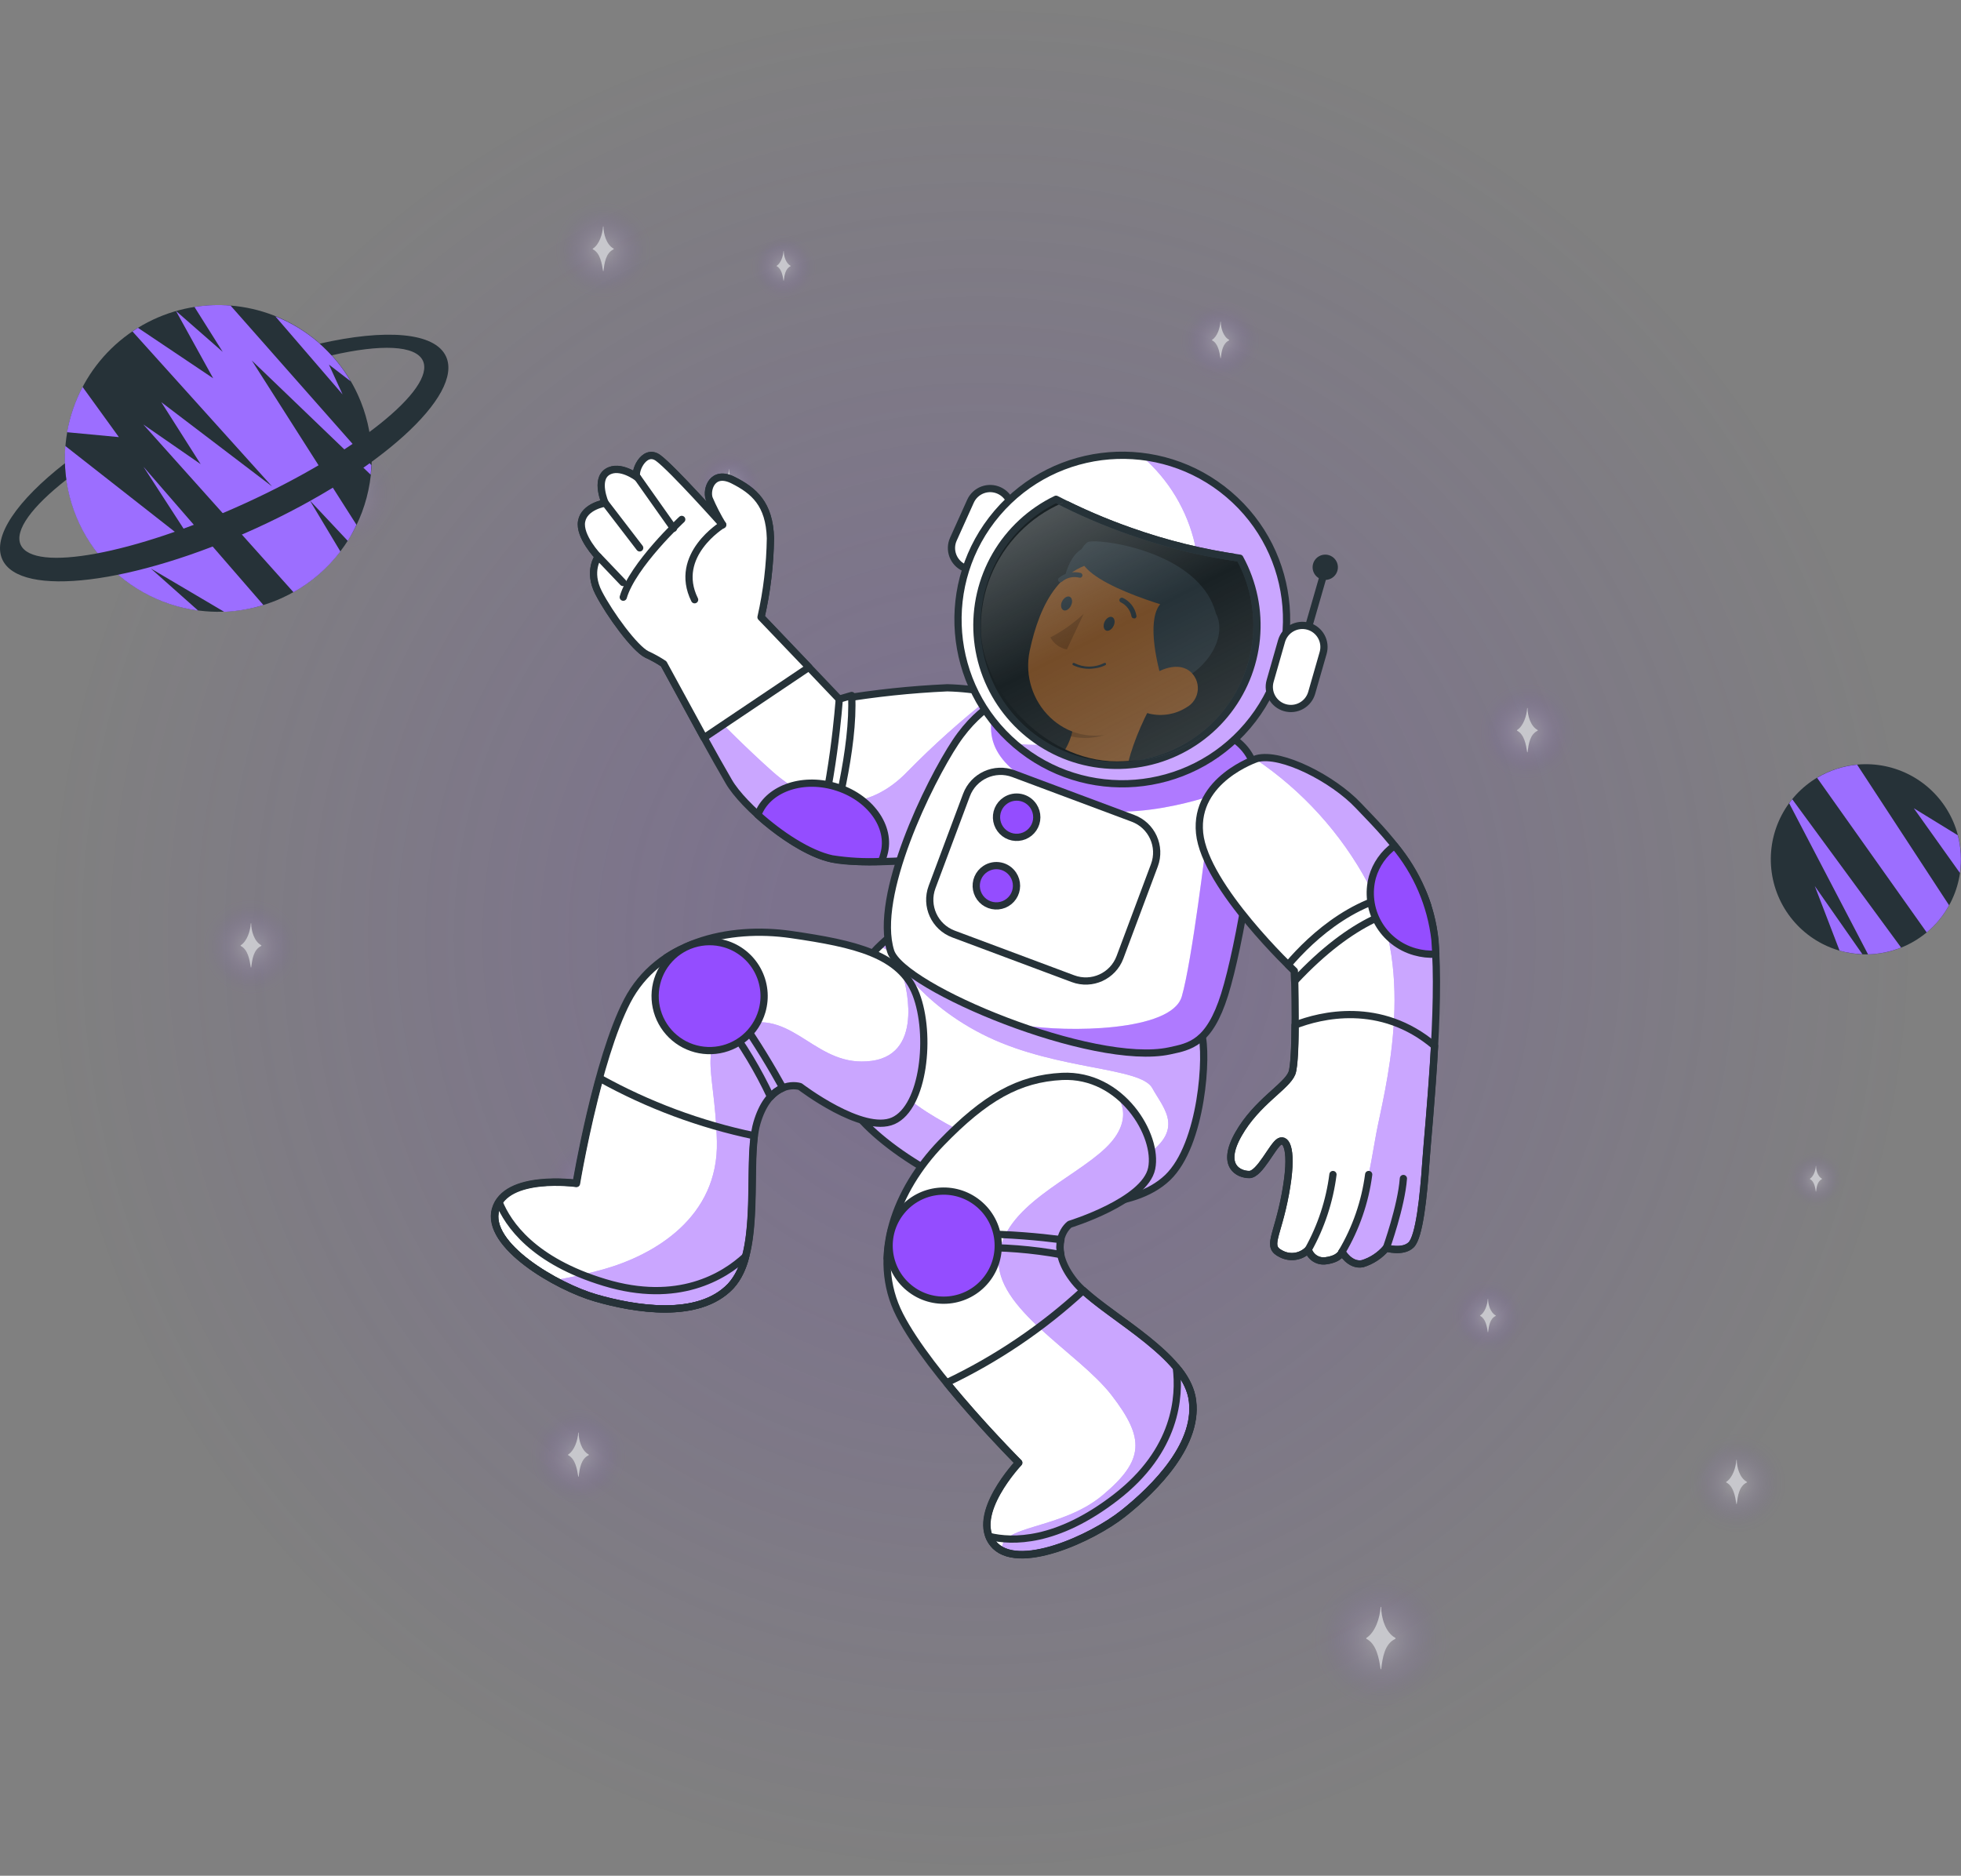 <svg width="323" height="309" viewBox="0 0 323 309" fill="none" xmlns="http://www.w3.org/2000/svg">
<rect x="0" y="0" width="323" height="309" fill="#808080" stroke="none"/>
<circle opacity="0.2" cx="161.5" cy="154.5" r="154.5" fill="url(#paint0_radial_98_839)"/>
<circle opacity="0.25" cx="129.073" cy="43.941" r="5.493" fill="url(#paint1_radial_98_839)"/>
<path d="M129.051 41.356C129.051 41.333 129.094 41.335 129.094 41.356C129.094 42.162 129.42 43.349 130.2 43.774C130.237 43.794 130.24 43.845 130.2 43.864C129.355 44.267 129.208 45.342 129.094 46.237C129.092 46.258 129.055 46.262 129.051 46.237C128.921 45.386 128.726 44.267 127.945 43.864C127.909 43.845 127.904 43.801 127.945 43.774C128.639 43.326 128.997 42.184 129.051 41.356Z" fill="#C7C7CC"/>
<circle opacity="0.25" cx="56.166" cy="81.394" r="9.488" fill="url(#paint2_radial_98_839)"/>
<path d="M56.128 76.927C56.128 76.889 56.203 76.892 56.203 76.927C56.203 78.32 56.765 80.37 58.114 81.105C58.176 81.139 58.182 81.227 58.114 81.259C56.653 81.956 56.4 83.812 56.203 85.359C56.199 85.396 56.135 85.401 56.128 85.359C55.904 83.889 55.567 81.956 54.218 81.259C54.156 81.227 54.147 81.151 54.218 81.105C55.417 80.331 56.036 78.358 56.128 76.927Z" fill="#C7C7CC"/>
<circle opacity="0.25" cx="286.031" cy="244.344" r="8.147" fill="url(#paint3_radial_98_839)"/>
<path d="M286 240.509C286 240.476 286.064 240.479 286.064 240.509C286.064 241.705 286.546 243.465 287.704 244.096C287.758 244.125 287.763 244.201 287.704 244.229C286.45 244.827 286.233 246.421 286.064 247.749C286.06 247.78 286.005 247.785 286 247.749C285.807 246.487 285.517 244.827 284.36 244.229C284.306 244.201 284.298 244.136 284.36 244.096C285.389 243.432 285.92 241.738 286 240.509Z" fill="#C7C7CC"/>
<circle opacity="0.25" cx="227.448" cy="270.154" r="11.485" fill="url(#paint4_radial_98_839)"/>
<path d="M227.404 264.748C227.404 264.701 227.495 264.705 227.495 264.748C227.495 266.433 228.175 268.915 229.807 269.804C229.883 269.846 229.89 269.952 229.807 269.992C228.039 270.834 227.733 273.082 227.495 274.955C227.489 274.999 227.412 275.006 227.404 274.955C227.132 273.176 226.724 270.834 225.092 269.992C225.016 269.952 225.005 269.86 225.092 269.804C226.543 268.868 227.292 266.48 227.404 264.748Z" fill="#C7C7CC"/>
<circle opacity="0.25" cx="245.083" cy="216.879" r="6.149" fill="url(#paint5_radial_98_839)"/>
<path d="M245.06 213.985C245.06 213.959 245.108 213.962 245.108 213.985C245.108 214.887 245.472 216.216 246.346 216.692C246.387 216.714 246.391 216.771 246.346 216.792C245.4 217.244 245.236 218.447 245.108 219.45C245.105 219.473 245.064 219.477 245.06 219.45C244.914 218.497 244.696 217.244 243.822 216.792C243.781 216.771 243.775 216.722 243.822 216.692C244.598 216.191 245 214.912 245.06 213.985Z" fill="#C7C7CC"/>
<circle opacity="0.25" cx="299.107" cy="194.315" r="4.744" fill="url(#paint6_radial_98_839)"/>
<path d="M299.089 192.082C299.089 192.062 299.127 192.064 299.127 192.082C299.127 192.778 299.407 193.803 300.082 194.17C300.113 194.188 300.116 194.231 300.082 194.248C299.351 194.596 299.225 195.524 299.127 196.298C299.124 196.316 299.092 196.319 299.089 196.298C298.977 195.563 298.808 194.596 298.134 194.248C298.103 194.232 298.098 194.194 298.134 194.17C298.733 193.784 299.043 192.797 299.089 192.082Z" fill="#C7C7CC"/>
<circle opacity="0.25" cx="41.342" cy="155.956" r="8.147" fill="url(#paint7_radial_98_839)"/>
<path d="M41.31 152.121C41.31 152.088 41.375 152.091 41.375 152.121C41.375 153.317 41.857 155.077 43.015 155.708C43.069 155.737 43.074 155.813 43.015 155.841C41.761 156.439 41.544 158.033 41.375 159.361C41.371 159.392 41.316 159.398 41.31 159.361C41.117 158.099 40.828 156.439 39.67 155.841C39.617 155.813 39.609 155.748 39.67 155.708C40.699 155.044 41.231 153.35 41.31 152.121Z" fill="#C7C7CC"/>
<circle opacity="0.25" cx="99.361" cy="41.195" r="8.24" fill="url(#paint8_radial_98_839)"/>
<path d="M99.329 37.316C99.329 37.282 99.394 37.285 99.394 37.316C99.394 38.525 99.881 40.306 101.052 40.944C101.107 40.973 101.112 41.05 101.052 41.078C99.784 41.683 99.565 43.295 99.394 44.639C99.389 44.67 99.334 44.675 99.329 44.639C99.133 43.362 98.841 41.683 97.67 41.078C97.615 41.05 97.608 40.984 97.67 40.944C98.71 40.272 99.248 38.559 99.329 37.316Z" fill="#C7C7CC"/>
<circle opacity="0.25" cx="120.085" cy="79.896" r="5.493" fill="url(#paint9_radial_98_839)"/>
<path d="M120.063 77.31C120.063 77.287 120.106 77.289 120.106 77.31C120.106 78.116 120.431 79.303 121.212 79.728C121.248 79.748 121.252 79.799 121.212 79.818C120.366 80.221 120.22 81.296 120.106 82.192C120.103 82.213 120.066 82.216 120.063 82.192C119.933 81.341 119.738 80.221 118.957 79.818C118.921 79.799 118.915 79.755 118.957 79.728C119.651 79.281 120.009 78.138 120.063 77.31Z" fill="#C7C7CC"/>
<circle opacity="0.25" cx="201.046" cy="56.175" r="6.741" fill="url(#paint10_radial_98_839)"/>
<path d="M201.02 53.002C201.02 52.975 201.073 52.977 201.073 53.002C201.073 53.991 201.472 55.448 202.43 55.97C202.475 55.995 202.479 56.057 202.43 56.08C201.393 56.575 201.213 57.894 201.073 58.993C201.07 59.019 201.024 59.023 201.02 58.993C200.86 57.949 200.621 56.575 199.663 56.08C199.618 56.057 199.612 56.003 199.663 55.97C200.514 55.42 200.954 54.019 201.02 53.002Z" fill="#C7C7CC"/>
<circle opacity="0.25" cx="95.273" cy="239.85" r="8.147" fill="url(#paint11_radial_98_839)"/>
<path d="M95.243 236.015C95.243 235.982 95.307 235.984 95.307 236.015C95.307 237.21 95.79 238.971 96.947 239.602C97.001 239.631 97.007 239.706 96.947 239.735C95.693 240.332 95.477 241.927 95.307 243.255C95.303 243.286 95.249 243.291 95.243 243.255C95.05 241.993 94.761 240.332 93.603 239.735C93.549 239.707 93.541 239.641 93.603 239.602C94.632 238.937 95.163 237.244 95.243 236.015Z" fill="#C7C7CC"/>
<circle opacity="0.25" cx="97.77" cy="195.406" r="8.147" fill="url(#paint12_radial_98_839)"/>
<path d="M97.738 191.571C97.738 191.538 97.802 191.541 97.802 191.571C97.802 192.767 98.285 194.527 99.442 195.158C99.496 195.188 99.502 195.263 99.442 195.291C98.188 195.889 97.972 197.483 97.802 198.812C97.798 198.843 97.744 198.848 97.738 198.812C97.545 197.549 97.256 195.889 96.098 195.291C96.044 195.263 96.036 195.198 96.098 195.158C97.127 194.494 97.658 192.8 97.738 191.571Z" fill="#C7C7CC"/>
<circle opacity="0.25" cx="251.576" cy="120.501" r="8.147" fill="url(#paint13_radial_98_839)"/>
<path d="M251.543 116.666C251.543 116.633 251.608 116.636 251.608 116.666C251.608 117.862 252.09 119.622 253.248 120.253C253.302 120.282 253.307 120.358 253.248 120.386C251.994 120.984 251.777 122.578 251.608 123.906C251.604 123.938 251.549 123.943 251.543 123.906C251.35 122.644 251.061 120.984 249.903 120.386C249.849 120.358 249.842 120.293 249.903 120.253C250.932 119.589 251.464 117.895 251.543 116.666Z" fill="#C7C7CC"/>
<path d="M300.183 155.492C297.427 154.077 295.152 151.877 293.646 149.169C292.14 146.461 291.471 143.368 291.723 140.28C291.975 137.192 293.138 134.248 295.063 131.82C296.989 129.393 299.591 127.591 302.54 126.643C305.49 125.694 308.655 125.642 311.634 126.492C314.613 127.342 317.274 129.057 319.279 131.419C321.283 133.782 322.543 136.685 322.897 139.763C323.252 142.841 322.685 145.955 321.27 148.711C320.332 150.542 319.041 152.17 317.473 153.501C315.905 154.833 314.09 155.842 312.132 156.472C310.174 157.102 308.11 157.339 306.06 157.171C304.01 157.003 302.013 156.432 300.183 155.492Z" fill="#263238"/>
<path d="M315.225 133.149L322.822 143.81C323.127 141.738 323.009 139.626 322.475 137.601L315.225 133.149Z" fill="#9C6EFF"/>
<path d="M299.295 128.135L317.349 153.603C318.848 152.357 320.099 150.84 321.035 149.13L305.892 125.97C303.558 126.189 301.304 126.928 299.295 128.135Z" fill="#9C6EFF"/>
<path d="M306.759 157.197L298.917 145.965L303.002 156.605C304.226 156.952 305.488 157.151 306.759 157.197Z" fill="#9C6EFF"/>
<path d="M313.132 156.094L295.201 131.658C295.027 131.872 294.864 132.107 294.7 132.332L307.689 157.218C309.556 157.168 311.398 156.787 313.132 156.094Z" fill="#9C6EFF"/>
<path d="M46.44 98.508C41.895 100.581 36.837 101.259 31.905 100.458C26.974 99.656 22.392 97.41 18.737 94.004C15.082 90.598 12.519 86.185 11.371 81.323C10.224 76.46 10.544 71.367 12.291 66.687C14.039 62.006 17.134 57.949 21.187 55.028C25.24 52.106 30.068 50.452 35.06 50.274C40.053 50.096 44.986 51.403 49.237 54.028C53.487 56.654 56.864 60.48 58.939 65.025C60.32 68.044 61.092 71.305 61.21 74.622C61.329 77.94 60.793 81.248 59.632 84.358C58.471 87.468 56.709 90.319 54.445 92.747C52.181 95.175 49.461 97.133 46.44 98.508Z" fill="#263238"/>
<path d="M58.713 86.449L41.476 59.388L61.051 78.198C61.102 77.677 61.143 77.176 61.164 76.625L37.973 50.34C35.99 50.176 33.995 50.251 32.03 50.565L36.687 57.968L28.987 51.229L35.114 62.319L22.727 54.006C22.421 54.2 22.114 54.394 21.818 54.599L44.805 80.128L26.567 66.25L33.051 76.462L23.605 69.926L48.338 97.559C51.348 95.877 53.98 93.593 56.068 90.85L51.034 82.446L57.283 89.104C57.814 88.249 58.292 87.362 58.713 86.449Z" fill="#9C6EFF"/>
<path d="M43.385 99.672L23.626 76.88L32.408 90.441L10.759 73.469C10.226 79.933 12.201 86.353 16.273 91.4C20.345 96.448 26.203 99.735 32.633 100.581L24.831 93.648L36.942 100.796C39.129 100.696 41.294 100.319 43.385 99.672Z" fill="#9C6EFF"/>
<path d="M45.346 52.107L56.425 64.974L54.179 60.062L57.763 62.819C54.937 57.961 50.565 54.19 45.346 52.107Z" fill="#9C6EFF"/>
<path d="M19.582 72.009L13.598 63.738C12.368 66.08 11.507 68.598 11.045 71.203L19.582 72.009Z" fill="#9C6EFF"/>
<path d="M73.47 58.734C71.632 54.711 63.483 54.149 52.659 56.61C53.347 57.214 53.998 57.859 54.609 58.54C62.697 56.682 68.466 56.845 69.661 59.439C71.765 64.044 58.643 74.562 40.344 82.925C22.044 91.289 5.522 94.352 3.408 89.747C2.326 87.378 5.297 83.436 10.924 79.025C10.795 78.128 10.717 77.224 10.689 76.319C2.836 82.445 -1.34 88.409 0.386 92.167C3.296 98.539 22.024 96.252 42.253 86.99C62.482 77.728 76.38 65.106 73.47 58.734Z" fill="#263238"/>
<path d="M158.798 93.52C157.942 93.13 157.276 92.416 156.946 91.536C156.615 90.656 156.646 89.681 157.033 88.824L159.848 82.576C160.04 82.149 160.314 81.764 160.656 81.444C160.997 81.124 161.398 80.874 161.836 80.709C162.274 80.544 162.74 80.467 163.207 80.483C163.675 80.498 164.135 80.606 164.561 80.8C164.988 80.992 165.372 81.267 165.693 81.608C166.013 81.949 166.263 82.35 166.428 82.788C166.593 83.226 166.67 83.692 166.654 84.159C166.638 84.627 166.53 85.087 166.336 85.513L163.519 91.739C163.327 92.166 163.052 92.551 162.71 92.872C162.368 93.193 161.967 93.443 161.528 93.609C161.089 93.774 160.623 93.852 160.154 93.836C159.686 93.821 159.225 93.714 158.798 93.52Z" fill="white" stroke="#263238" stroke-width="1.191" stroke-linecap="round" stroke-linejoin="round"/>
<path d="M169.947 116.136C165.51 114.382 160.799 113.423 156.029 113.304C150.065 113.572 144.122 114.199 138.234 115.183L125.359 101.656C126.327 97.385 126.846 93.025 126.907 88.646C126.747 82.99 124.186 80.813 120.759 79.086C117.332 77.359 116.311 80.614 116.816 82.103C117.454 83.601 118.198 85.052 119.044 86.444C119.044 86.444 110.813 77.194 108.417 75.435C106.021 73.675 104.218 78.082 105.02 78.667C105.02 78.667 102.113 76.412 100.054 77.722C97.994 79.032 99.686 82.858 99.686 82.858C99.686 82.858 96.271 83.374 95.805 85.858C95.34 88.343 98.547 91.683 98.547 91.683C98.547 91.683 96.774 94.076 98.603 97.628C100.432 101.18 104.551 106.794 106.523 107.781C107.496 108.225 108.432 108.745 109.323 109.335C117.295 123.943 116.736 123.003 120.039 128.751C122.364 132.796 130.873 140.15 137.01 141.497C143.146 142.843 160.611 140.852 160.611 140.852C160.611 140.852 171.953 128.318 169.947 116.136Z" fill="white"/>
<path d="M160.674 140.836C160.674 140.836 171.979 128.301 169.948 116.136C169.948 116.136 169.411 115.915 168.504 115.596L163.007 114.977C158.251 118.721 153.738 122.764 149.497 127.082C143.138 133.723 134.909 133.916 127.228 127.092C119.546 120.269 109.409 109.352 109.409 109.352C117.381 123.96 116.822 123.02 120.125 128.768C122.45 132.813 130.959 140.167 137.096 141.514C143.232 142.861 160.674 140.836 160.674 140.836Z" fill="#944DFF"/>
<path opacity="0.5" d="M160.674 140.836C160.674 140.836 171.979 128.301 169.948 116.136C169.948 116.136 169.411 115.915 168.504 115.596L163.007 114.977C158.251 118.721 153.738 122.764 149.497 127.082C143.138 133.723 134.909 133.916 127.228 127.092C119.546 120.269 109.409 109.352 109.409 109.352C117.381 123.96 116.822 123.02 120.125 128.768C122.45 132.813 130.959 140.167 137.096 141.514C143.232 142.861 160.674 140.836 160.674 140.836Z" fill="white"/>
<path d="M169.947 116.136C165.51 114.382 160.799 113.423 156.029 113.304C150.065 113.572 144.122 114.199 138.234 115.183L125.359 101.656C126.327 97.385 126.846 93.025 126.907 88.646C126.747 82.99 124.186 80.813 120.759 79.086C117.332 77.359 116.311 80.614 116.816 82.103C117.454 83.601 118.198 85.052 119.044 86.444C119.044 86.444 110.813 77.194 108.417 75.435C106.021 73.675 104.218 78.082 105.02 78.667C105.02 78.667 102.113 76.412 100.054 77.722C97.994 79.032 99.686 82.858 99.686 82.858C99.686 82.858 96.271 83.374 95.805 85.858C95.34 88.343 98.547 91.683 98.547 91.683C98.547 91.683 96.774 94.076 98.603 97.628C100.432 101.18 104.551 106.794 106.523 107.781C107.496 108.225 108.432 108.745 109.323 109.335C117.295 123.943 116.736 123.003 120.039 128.751C122.364 132.796 130.873 140.15 137.01 141.497C143.146 142.843 160.611 140.852 160.611 140.852C160.611 140.852 171.953 128.318 169.947 116.136Z" stroke="#263238" stroke-width="1.191" stroke-linecap="round" stroke-linejoin="round"/>
<path d="M133.24 109.927L125.349 101.676C126.317 97.405 126.836 93.045 126.897 88.666C126.737 83.01 124.176 80.833 120.749 79.106C117.322 77.379 116.301 80.633 116.806 82.123C117.444 83.621 118.189 85.072 119.034 86.464C119.034 86.464 110.803 77.214 108.407 75.454C106.011 73.695 104.208 78.102 105.01 78.687C105.01 78.687 102.104 76.432 100.044 77.742C97.984 79.052 99.676 82.878 99.676 82.878C99.676 82.878 96.261 83.394 95.796 85.878C95.33 88.362 98.537 91.703 98.537 91.703C98.537 91.703 96.764 94.096 98.593 97.648C100.423 101.2 104.542 106.814 106.514 107.801C107.486 108.245 108.422 108.765 109.313 109.355C112.839 115.813 114.705 119.254 115.955 121.538L133.24 109.927Z" fill="white" stroke="#263238" stroke-width="1.191" stroke-linecap="round" stroke-linejoin="round"/>
<path d="M133.759 140.314C134.413 140.62 135.084 140.888 135.769 141.117C137.381 135.735 140.716 123.173 140.276 114.569C139.04 114.92 138.234 115.183 138.234 115.183C138.234 115.183 137.216 130.033 133.759 140.314Z" fill="white" stroke="#263238" stroke-width="1.191" stroke-linecap="round" stroke-linejoin="round"/>
<path d="M119.033 86.427C119.033 86.427 110.781 91.443 114.41 98.799" stroke="#263238" stroke-width="1.191" stroke-linecap="round" stroke-linejoin="round"/>
<path d="M105.01 78.65L110.934 87.036" stroke="#263238" stroke-width="1.191" stroke-linecap="round" stroke-linejoin="round"/>
<path d="M99.699 82.875L105.365 90.258" stroke="#263238" stroke-width="1.191" stroke-linecap="round" stroke-linejoin="round"/>
<path d="M98.56 91.7L102.617 95.96" stroke="#263238" stroke-width="1.191" stroke-linecap="round" stroke-linejoin="round"/>
<path d="M112.289 85.567C112.289 85.567 104.2 93.093 102.659 98.379" stroke="#263238" stroke-width="1.191" stroke-linecap="round" stroke-linejoin="round"/>
<path d="M145.591 140.706C146.87 136.192 143.266 131.229 137.477 129.555C131.903 127.948 126.372 130.042 124.828 134.229C128.429 137.481 133.189 140.654 137.037 141.48C139.724 141.901 142.448 142.048 145.166 141.916C145.349 141.528 145.492 141.123 145.591 140.706Z" fill="#944DFF"/>
<path d="M145.591 140.706C146.87 136.192 143.266 131.229 137.477 129.555C131.903 127.948 126.372 130.042 124.828 134.229C128.429 137.481 133.189 140.654 137.037 141.48C139.724 141.901 142.448 142.048 145.166 141.916C145.349 141.528 145.492 141.123 145.591 140.706V140.706Z" stroke="#263238" stroke-width="1.191" stroke-linecap="round" stroke-linejoin="round"/>
<path d="M146.375 154.488C146.375 154.488 142.83 157.402 142.308 159.226C141.787 161.051 137.802 174.909 139.378 180.525C140.954 186.14 155.742 196.3 165.428 197.594C175.113 198.887 186.541 199.484 192.3 194.009C198.059 188.534 198.925 173.527 197.896 170.279C196.867 167.031 150.633 152.523 150.633 152.523C150.633 152.523 147.614 151.897 146.375 154.488Z" fill="white"/>
<path d="M146.376 154.488C146.376 154.488 145.676 155.06 144.839 155.869L146.642 156.747C146.642 156.747 151.189 165.345 162.768 170.845C174.348 176.345 187.892 175.753 189.803 179.263C191.715 182.773 195.778 186.466 187.076 191.412C178.374 196.357 160.198 188.052 152.575 183.135C148.611 180.575 143.637 176.003 139.282 172.795C138.819 175.365 138.831 177.998 139.318 180.564C140.894 186.18 155.683 196.34 165.368 197.633C175.054 198.927 186.482 199.523 192.241 194.048C198 188.573 198.866 173.567 197.836 170.319C196.807 167.071 150.574 152.563 150.574 152.563C150.574 152.563 147.615 151.897 146.376 154.488Z" fill="#944DFF"/>
<path opacity="0.5" d="M146.376 154.488C146.376 154.488 145.676 155.06 144.839 155.869L146.642 156.747C146.642 156.747 151.189 165.345 162.768 170.845C174.348 176.345 187.892 175.753 189.803 179.263C191.715 182.773 195.778 186.466 187.076 191.412C178.374 196.357 160.198 188.052 152.575 183.135C148.611 180.575 143.637 176.003 139.282 172.795C138.819 175.365 138.831 177.998 139.318 180.564C140.894 186.18 155.683 196.34 165.368 197.633C175.054 198.927 186.482 199.523 192.241 194.048C198 188.573 198.866 173.567 197.836 170.319C196.807 167.071 150.574 152.563 150.574 152.563C150.574 152.563 147.615 151.897 146.376 154.488Z" fill="white"/>
<path d="M146.375 154.488C146.375 154.488 142.83 157.402 142.308 159.226C141.787 161.051 137.802 174.909 139.378 180.525C140.954 186.14 155.742 196.3 165.428 197.594C175.113 198.887 186.541 199.484 192.3 194.009C198.059 188.534 198.925 173.527 197.896 170.279C196.867 167.031 150.633 152.523 150.633 152.523C150.633 152.523 147.614 151.897 146.375 154.488Z" stroke="#263238" stroke-width="1.191" stroke-linecap="round" stroke-linejoin="round"/>
<path d="M166.657 114.429C166.657 114.429 161.717 115.73 157.386 122.257C153.055 128.784 143.832 147.554 146.702 156.707C148.579 162.724 180.097 175.806 192.626 173.12C195.988 172.394 199.174 171.92 201.709 163.838C204.243 155.755 207.552 135.773 206.957 128.324C206.361 120.876 198.96 119.911 195.803 118.556C192.646 117.201 169.693 109.833 166.657 114.429Z" fill="white"/>
<path d="M206.939 128.225L198.73 138.387C198.73 138.387 196.356 158.303 194.654 164.16C192.952 170.017 175.46 170.057 168.736 168.914L166.755 168.581C176.178 172.054 186.609 174.422 192.636 173.137C195.999 172.411 199.184 171.937 201.719 163.855C204.253 155.773 207.562 135.79 206.967 128.342C206.964 128.302 206.955 128.262 206.939 128.225Z" fill="#944DFF"/>
<path d="M200.791 130.642L206.86 127.678C205.9 120.825 198.892 119.845 195.791 118.538C192.691 117.232 169.692 109.833 166.656 114.429C165.738 114.722 164.862 115.132 164.048 115.648C161.475 122.875 164.973 126.916 174.901 131.805C184.83 136.693 200.791 130.642 200.791 130.642Z" fill="#944DFF"/>
<g opacity="0.5">
<path opacity="0.5" d="M206.939 128.225L198.73 138.387C198.73 138.387 196.356 158.303 194.654 164.16C192.952 170.017 175.46 170.057 168.736 168.914L166.755 168.581C176.178 172.054 186.609 174.422 192.636 173.137C195.999 172.411 199.184 171.937 201.719 163.855C204.253 155.773 207.562 135.79 206.967 128.342C206.964 128.302 206.955 128.262 206.939 128.225Z" fill="white"/>
<path opacity="0.5" d="M200.791 130.642L206.86 127.678C205.9 120.825 198.892 119.845 195.791 118.538C192.691 117.232 169.692 109.833 166.656 114.429C165.738 114.722 164.862 115.132 164.048 115.648C161.475 122.875 164.973 126.916 174.901 131.805C184.83 136.693 200.791 130.642 200.791 130.642Z" fill="white"/>
</g>
<path d="M166.657 114.429C166.657 114.429 161.717 115.73 157.386 122.257C153.055 128.784 143.832 147.554 146.702 156.707C148.579 162.724 180.097 175.806 192.626 173.12C195.988 172.394 199.174 171.92 201.709 163.838C204.243 155.755 207.552 135.773 206.957 128.324C206.361 120.876 198.96 119.911 195.803 118.556C192.646 117.201 169.693 109.833 166.657 114.429Z" stroke="#263238" stroke-width="1.191" stroke-linecap="round" stroke-linejoin="round"/>
<path d="M186.612 134.808L166.927 127.449C163.816 126.286 160.35 127.865 159.187 130.977L153.523 146.128C152.36 149.239 153.939 152.704 157.05 153.868L176.735 161.227C179.847 162.39 183.312 160.811 184.475 157.699L190.14 142.549C191.303 139.437 189.723 135.972 186.612 134.808Z" fill="white" stroke="#263238" stroke-width="1.191" stroke-linecap="round" stroke-linejoin="round"/>
<path d="M170.224 132.799C170.585 133.347 170.776 133.99 170.772 134.646C170.769 135.302 170.57 135.943 170.202 136.487C169.834 137.03 169.314 137.452 168.706 137.7C168.098 137.948 167.43 138.009 166.787 137.878C166.144 137.746 165.555 137.426 165.093 136.959C164.632 136.492 164.319 135.899 164.195 135.255C164.071 134.61 164.14 133.943 164.395 133.338C164.65 132.733 165.078 132.218 165.626 131.856C166.361 131.371 167.258 131.199 168.12 131.375C168.983 131.552 169.739 132.064 170.224 132.799Z" fill="#944DFF" stroke="#263238" stroke-width="1.191" stroke-linecap="round" stroke-linejoin="round"/>
<path d="M166.878 144.083C167.242 144.631 167.435 145.274 167.432 145.931C167.43 146.588 167.232 147.23 166.865 147.775C166.497 148.32 165.976 148.743 165.368 148.992C164.759 149.24 164.091 149.302 163.447 149.17C162.803 149.038 162.213 148.718 161.751 148.25C161.289 147.782 160.977 147.188 160.854 146.542C160.73 145.897 160.801 145.229 161.058 144.624C161.314 144.019 161.745 143.503 162.294 143.143C163.027 142.66 163.921 142.488 164.781 142.664C165.641 142.84 166.395 143.351 166.878 144.083Z" fill="#944DFF" stroke="#263238" stroke-width="1.191" stroke-linecap="round" stroke-linejoin="round"/>
<path d="M205.465 119.595C215.149 108.212 213.772 91.133 202.388 81.449C191.005 71.765 173.927 73.143 164.243 84.526C154.558 95.909 155.936 112.988 167.319 122.672C178.702 132.356 195.781 130.978 205.465 119.595Z" fill="white"/>
<path d="M192.329 76.05C190.94 75.649 189.521 75.358 188.085 75.179C192.487 78.961 195.554 84.058 196.834 89.718C198.114 95.378 197.539 101.3 195.193 106.607C192.847 111.915 188.856 116.327 183.809 119.19C178.762 122.054 172.928 123.217 167.168 122.509C170.229 125.156 173.844 127.083 177.748 128.147C181.652 129.212 185.745 129.387 189.725 128.66C193.706 127.933 197.473 126.322 200.748 123.946C204.023 121.57 206.724 118.49 208.651 114.932C210.578 111.374 211.682 107.429 211.882 103.387C212.082 99.346 211.373 95.311 209.807 91.58C208.241 87.849 205.858 84.517 202.833 81.829C199.808 79.141 196.219 77.166 192.329 76.05Z" fill="#944DFF"/>
<path opacity="0.5" d="M192.329 76.05C190.94 75.649 189.521 75.358 188.085 75.179C192.487 78.961 195.554 84.058 196.834 89.718C198.114 95.378 197.539 101.3 195.193 106.607C192.847 111.915 188.856 116.327 183.809 119.19C178.762 122.054 172.928 123.217 167.168 122.509C170.229 125.156 173.844 127.083 177.748 128.147C181.652 129.212 185.745 129.387 189.725 128.66C193.706 127.933 197.473 126.322 200.748 123.946C204.023 121.57 206.724 118.49 208.651 114.932C210.578 111.374 211.682 107.429 211.882 103.387C212.082 99.346 211.373 95.311 209.807 91.58C208.241 87.849 205.858 84.517 202.833 81.829C199.808 79.141 196.219 77.166 192.329 76.05Z" fill="white"/>
<path d="M205.465 119.595C215.149 108.212 213.772 91.133 202.388 81.449C191.005 71.765 173.927 73.143 164.243 84.526C154.558 95.909 155.936 112.988 167.319 122.672C178.702 132.356 195.781 130.978 205.465 119.595Z" stroke="#263238" stroke-width="1.191" stroke-linecap="round" stroke-linejoin="round"/>
<path d="M215.201 104.438L218.071 94.471" stroke="#263238" stroke-width="1.191" stroke-linecap="round" stroke-linejoin="round"/>
<path d="M220.285 94.026C220.438 93.495 220.374 92.926 220.107 92.442C219.839 91.959 219.391 91.602 218.86 91.449C218.33 91.296 217.76 91.36 217.277 91.627C216.793 91.895 216.436 92.343 216.283 92.874C216.208 93.136 216.184 93.411 216.215 93.683C216.246 93.955 216.33 94.218 216.462 94.457C216.729 94.941 217.177 95.298 217.708 95.451C218.239 95.603 218.808 95.539 219.292 95.272C219.775 95.005 220.132 94.557 220.285 94.026Z" fill="#263238"/>
<path d="M211.636 116.576C211.187 116.447 210.768 116.23 210.403 115.939C210.038 115.647 209.734 115.287 209.508 114.878C209.283 114.469 209.14 114.019 209.088 113.555C209.037 113.09 209.077 112.62 209.207 112.172L211.086 105.599C211.351 104.692 211.963 103.928 212.79 103.472C213.617 103.016 214.591 102.905 215.499 103.165C215.948 103.293 216.367 103.509 216.733 103.8C217.098 104.091 217.403 104.451 217.629 104.859C217.856 105.268 217.999 105.717 218.052 106.181C218.104 106.645 218.065 107.115 217.936 107.564L216.049 114.142C215.786 115.05 215.174 115.817 214.346 116.273C213.519 116.73 212.544 116.839 211.636 116.576Z" fill="white" stroke="#263238" stroke-width="1.191" stroke-linecap="round" stroke-linejoin="round"/>
<path d="M207.028 124.963C207.028 124.963 196.693 128.379 197.587 137.246C198.482 146.112 213.213 159.968 213.213 159.968C213.213 159.968 213.674 174.613 212.794 176.821C211.913 179.028 207.001 181.559 204.002 186.841C201.002 192.122 204.052 193.499 205.776 193.499C207.501 193.499 209.62 188.7 210.759 188.072C211.898 187.443 213.066 189.473 211.723 196.709C210.379 203.944 208.5 205.343 211.068 206.584C211.785 206.952 212.601 207.079 213.395 206.949C214.19 206.819 214.922 206.438 215.485 205.861C215.669 206.467 216.065 206.986 216.602 207.322C217.139 207.658 217.779 207.789 218.404 207.691C220.722 207.385 221.04 206.234 221.04 206.234C221.04 206.234 222.337 208.571 224.415 208.179C225.94 207.712 227.298 206.816 228.327 205.598C228.327 205.598 231.062 206.387 232.425 205.06C233.788 203.733 234.475 197.04 234.848 191.485C235.22 185.93 237.369 165.637 236.312 154.762C235.255 143.886 227.87 137.087 223.723 132.691C219.575 128.295 211.02 123.895 207.028 124.963Z" fill="white"/>
<path d="M223.739 132.717C219.609 128.309 211.02 123.895 207.027 124.963L206.789 125.047C214.532 130.261 220.889 137.282 225.311 145.503C233.526 160.367 227.916 180.069 226.674 186.772C225.682 192.149 224.743 199.386 221.256 206.58C221.577 207.115 222.042 207.548 222.598 207.83C223.154 208.112 223.779 208.232 224.4 208.176C225.925 207.709 227.283 206.813 228.313 205.595C228.313 205.595 231.047 206.384 232.411 205.057C233.774 203.73 234.46 197.037 234.833 191.482C235.206 185.927 237.355 165.634 236.298 154.759C235.24 143.883 227.887 137.113 223.739 132.717Z" fill="#944DFF"/>
<path opacity="0.5" d="M223.739 132.717C219.609 128.309 211.02 123.895 207.027 124.963L206.789 125.047C214.532 130.261 220.889 137.282 225.311 145.503C233.526 160.367 227.916 180.069 226.674 186.772C225.682 192.149 224.743 199.386 221.256 206.58C221.577 207.115 222.042 207.548 222.598 207.83C223.154 208.112 223.779 208.232 224.4 208.176C225.925 207.709 227.283 206.813 228.313 205.595C228.313 205.595 231.047 206.384 232.411 205.057C233.774 203.73 234.46 197.037 234.833 191.482C235.206 185.927 237.355 165.634 236.298 154.759C235.24 143.883 227.887 137.113 223.739 132.717Z" fill="white"/>
<path d="M207.028 124.963C207.028 124.963 196.693 128.379 197.587 137.246C198.482 146.112 213.213 159.968 213.213 159.968C213.213 159.968 213.674 174.613 212.794 176.821C211.913 179.028 207.001 181.559 204.002 186.841C201.002 192.122 204.052 193.499 205.776 193.499C207.501 193.499 209.62 188.7 210.759 188.072C211.898 187.443 213.066 189.473 211.723 196.709C210.379 203.944 208.5 205.343 211.068 206.584C211.785 206.952 212.601 207.079 213.395 206.949C214.19 206.819 214.922 206.438 215.485 205.861C215.669 206.467 216.065 206.986 216.602 207.322C217.139 207.658 217.779 207.789 218.404 207.691C220.722 207.385 221.04 206.234 221.04 206.234C221.04 206.234 222.337 208.571 224.415 208.179C225.94 207.712 227.298 206.816 228.327 205.598C228.327 205.598 231.062 206.387 232.425 205.06C233.788 203.733 234.475 197.04 234.848 191.485C235.22 185.93 237.369 165.637 236.312 154.762C235.255 143.886 227.87 137.087 223.723 132.691C219.575 128.295 211.02 123.895 207.028 124.963Z" stroke="#263238" stroke-width="1.191" stroke-linecap="round" stroke-linejoin="round"/>
<path d="M232.433 205.091C233.796 203.764 234.483 197.072 234.856 191.517C235.072 188.377 235.852 180.51 236.297 172.301C227.376 164.73 217.428 167.267 213.311 168.87C213.291 172.382 213.161 175.82 212.777 176.795C211.896 179.002 206.984 181.533 203.985 186.815C200.985 192.097 204.034 193.474 205.759 193.474C207.484 193.473 209.603 188.675 210.742 188.046C211.881 187.417 213.049 189.448 211.705 196.683C210.362 203.919 208.5 205.343 211.068 206.584C211.785 206.951 212.601 207.079 213.395 206.949C214.19 206.819 214.922 206.438 215.484 205.861C215.668 206.467 216.065 206.986 216.602 207.322C217.138 207.658 217.778 207.789 218.404 207.691C220.722 207.385 221.039 206.233 221.039 206.233C221.039 206.233 222.336 208.571 224.414 208.179C225.939 207.712 227.298 206.816 228.327 205.598C228.327 205.598 231.07 206.418 232.433 205.091Z" stroke="#263238" stroke-width="1.191" stroke-linecap="round" stroke-linejoin="round"/>
<path d="M215.484 205.861C217.619 202.034 219.001 197.834 219.554 193.487" stroke="#263238" stroke-width="1.191" stroke-linecap="round" stroke-linejoin="round"/>
<path d="M221.031 206.239C223.349 202.33 224.848 197.99 225.438 193.484" stroke="#263238" stroke-width="1.191" stroke-linecap="round" stroke-linejoin="round"/>
<path d="M228.335 205.629C228.335 205.629 230.821 198.716 231.155 194.141" stroke="#263238" stroke-width="1.191" stroke-linecap="round" stroke-linejoin="round"/>
<path d="M235.147 149.156C234.899 148.391 234.608 147.653 234.306 146.935C224.019 146.882 216.047 154.38 212.165 158.935C212.807 159.575 213.196 159.942 213.196 159.942L213.242 161.625C222.888 151.286 230.579 149.185 235.147 149.156Z" fill="white" stroke="#263238" stroke-width="1.191" stroke-linecap="round" stroke-linejoin="round"/>
<path d="M233.042 156.796C234.165 157.118 235.334 157.248 236.501 157.181C236.451 156.345 236.401 155.546 236.357 154.83C235.705 149.115 233.387 143.718 229.691 139.31C227.935 140.583 226.653 142.406 226.049 144.49C225.356 147.049 225.702 149.778 227.011 152.083C228.321 154.388 230.489 156.082 233.042 156.796Z" fill="#944DFF" stroke="#263238" stroke-width="1.191" stroke-linecap="round" stroke-linejoin="round"/>
<path d="M131.776 178.995C131.776 178.995 142.07 186.885 147.13 184.635C152.191 182.385 153.427 170.462 150.885 163.808C148.343 157.154 140.736 155.469 130.343 153.957C119.95 152.445 108.328 155.243 103.31 164.902C98.292 174.561 94.891 194.922 94.891 194.922C94.891 194.922 83.295 193.311 81.598 199.214C79.901 205.116 91.707 211.96 98.067 213.795C104.428 215.63 115.04 217.474 120.355 211.864C125.67 206.254 122.872 191.181 124.666 185.019C126.461 178.856 130.181 178.543 131.776 178.995Z" fill="white"/>
<path d="M143.59 174.762C134.467 176.009 130.922 166.408 122.513 168.774C114.104 171.14 117.785 175.478 118.08 188.017C118.376 200.557 107.759 206.753 99.367 209.108C96.701 209.847 94 210.449 91.272 210.913C93.442 212.14 95.737 213.132 98.118 213.872C104.478 215.707 115.025 217.508 120.332 211.904C125.638 206.299 122.848 191.221 124.643 185.058C126.437 178.896 130.209 178.549 131.795 179.007C131.795 179.007 142.089 186.896 147.15 184.647C152.211 182.397 153.447 170.474 150.905 163.82C150.491 162.729 149.9 161.713 149.155 160.815L148.786 160.96C148.786 160.96 152.681 173.523 143.59 174.762Z" fill="#944DFF"/>
<path opacity="0.5" d="M143.59 174.762C134.467 176.009 130.922 166.408 122.513 168.774C114.104 171.14 117.785 175.478 118.08 188.017C118.376 200.557 107.759 206.753 99.367 209.108C96.701 209.847 94 210.449 91.272 210.913C93.442 212.14 95.737 213.132 98.118 213.872C104.478 215.707 115.025 217.508 120.332 211.904C125.638 206.299 122.848 191.221 124.643 185.058C126.437 178.896 130.209 178.549 131.795 179.007C131.795 179.007 142.089 186.896 147.15 184.647C152.211 182.397 153.447 170.474 150.905 163.82C150.491 162.729 149.9 161.713 149.155 160.815L148.786 160.96C148.786 160.96 152.681 173.523 143.59 174.762Z" fill="white"/>
<path d="M131.776 178.995C131.776 178.995 142.07 186.885 147.13 184.635C152.191 182.385 153.427 170.462 150.885 163.808C148.343 157.154 140.736 155.469 130.343 153.957C119.95 152.445 108.328 155.243 103.31 164.902C98.292 174.561 94.891 194.922 94.891 194.922C94.891 194.922 83.295 193.311 81.598 199.214C79.901 205.116 91.707 211.96 98.067 213.795C104.428 215.63 115.04 217.474 120.355 211.864C125.67 206.254 122.872 191.181 124.666 185.019C126.461 178.856 130.181 178.543 131.776 178.995Z" stroke="#263238" stroke-width="1.191" stroke-linecap="round" stroke-linejoin="round"/>
<path d="M98.784 177.625C96.397 186.32 94.956 194.965 94.956 194.965C94.956 194.965 83.36 193.354 81.663 199.257C79.966 205.159 91.771 212.003 98.132 213.838C104.493 215.673 115.04 217.474 120.355 211.864C125.143 206.809 123.274 194.035 124.231 187.104C115.321 185.24 106.742 182.044 98.784 177.625V177.625Z" stroke="#263238" stroke-width="1.191" stroke-linecap="round" stroke-linejoin="round"/>
<path d="M111.959 156.482C111.209 156.86 110.481 157.279 109.777 157.737C116.991 164.142 122.823 171.949 126.92 180.682C127.481 180.05 128.175 179.551 128.952 179.219C125.434 172.866 119.176 162.62 111.959 156.482Z" stroke="#263238" stroke-width="1.191" stroke-linecap="round" stroke-linejoin="round"/>
<path d="M125.5 166.608C125.004 168.312 124.013 169.83 122.654 170.971C121.295 172.112 119.628 172.825 117.864 173.019C116.1 173.213 114.318 172.88 112.743 172.062C111.169 171.243 109.872 169.977 109.017 168.421C108.162 166.866 107.787 165.092 107.94 163.324C108.093 161.556 108.766 159.873 109.875 158.488C110.984 157.102 112.479 156.076 114.171 155.54C115.863 155.004 117.676 154.982 119.38 155.476C120.513 155.804 121.571 156.352 122.492 157.09C123.413 157.827 124.18 158.739 124.748 159.773C125.317 160.807 125.676 161.943 125.805 163.115C125.934 164.288 125.83 165.475 125.5 166.608Z" fill="#944DFF" stroke="#263238" stroke-width="1.191" stroke-linecap="round" stroke-linejoin="round"/>
<path d="M120.355 211.864C121.57 210.458 122.417 208.773 122.82 206.959C119.244 210.273 111.682 214.943 99.586 211.276C87.827 207.729 83.673 201.674 82.196 198.024C81.963 198.399 81.781 198.803 81.655 199.225C79.949 205.134 91.763 211.971 98.124 213.806C104.485 215.641 115.04 217.474 120.355 211.864Z" stroke="#263238" stroke-width="1.191" stroke-linecap="round" stroke-linejoin="round"/>
<path d="M176.19 201.688C176.19 201.688 188.576 197.896 189.693 192.486C190.81 187.077 184.767 176.86 174.943 177.322C167.838 177.678 162.286 180.778 154.996 188.327C147.706 195.876 143.259 206.994 148.2 216.653C153.14 226.312 167.777 240.952 167.777 240.952C167.777 240.952 159.74 249.447 163.557 254.269C167.374 259.091 179.809 253.444 184.987 249.332C190.164 245.219 197.777 237.677 196.293 230.105C194.809 222.533 180.909 216.056 176.951 211.058C172.993 206.059 174.896 202.712 176.19 201.688Z" fill="white"/>
<path d="M176.19 201.688C176.19 201.688 188.577 197.896 189.693 192.486C190.424 188.958 188.109 183.427 183.704 180.106C183.704 180.106 187.486 183.985 182.097 189.13C176.708 194.276 165.289 198.627 164.512 207.091C163.734 215.556 177.603 222.727 183.094 229.845C188.585 236.964 188.531 240.535 181.609 246.324C174.687 252.114 164.453 251.158 165.058 255.432C169.955 257.866 180.361 252.983 184.993 249.303C190.179 245.185 197.783 237.649 196.299 230.077C194.815 222.505 180.915 216.028 176.957 211.029C173 206.031 174.896 202.712 176.19 201.688Z" fill="#944DFF"/>
<path opacity="0.5" d="M176.19 201.688C176.19 201.688 188.577 197.896 189.693 192.486C190.424 188.958 188.109 183.427 183.704 180.106C183.704 180.106 187.486 183.985 182.097 189.13C176.708 194.276 165.289 198.627 164.512 207.091C163.734 215.556 177.603 222.727 183.094 229.845C188.585 236.964 188.531 240.535 181.609 246.324C174.687 252.114 164.453 251.158 165.058 255.432C169.955 257.866 180.361 252.983 184.993 249.303C190.179 245.185 197.783 237.649 196.299 230.077C194.815 222.505 180.915 216.028 176.957 211.029C173 206.031 174.896 202.712 176.19 201.688Z" fill="white"/>
<path d="M176.19 201.688C176.19 201.688 188.576 197.896 189.693 192.486C190.81 187.077 184.767 176.86 174.943 177.322C167.838 177.678 162.286 180.778 154.996 188.327C147.706 195.876 143.259 206.994 148.2 216.653C153.14 226.312 167.777 240.952 167.777 240.952C167.777 240.952 159.74 249.447 163.557 254.269C167.374 259.091 179.809 253.444 184.987 249.332C190.164 245.219 197.777 237.677 196.293 230.105C194.809 222.533 180.909 216.056 176.951 211.058C172.993 206.059 174.896 202.712 176.19 201.688Z" stroke="#263238" stroke-width="1.191" stroke-linecap="round" stroke-linejoin="round"/>
<path d="M155.935 227.784C161.627 234.782 167.817 240.975 167.817 240.975C167.817 240.975 159.78 249.469 163.597 254.292C167.414 259.114 179.85 253.467 185.027 249.354C190.205 245.242 197.818 237.7 196.334 230.128C194.993 223.293 183.577 217.355 178.423 212.583C171.734 218.753 164.153 223.877 155.935 227.784V227.784Z" stroke="#263238" stroke-width="1.191" stroke-linecap="round" stroke-linejoin="round"/>
<path d="M146.377 204.803C146.251 205.629 146.171 206.461 146.138 207.297C155.53 205.161 165.257 204.95 174.733 206.674C174.559 205.863 174.565 205.024 174.75 204.216C167.524 203.294 155.545 202.437 146.377 204.803Z" stroke="#263238" stroke-width="1.191" stroke-linecap="round" stroke-linejoin="round"/>
<path d="M162.407 210.875C165.539 207.025 164.956 201.365 161.107 198.233C157.257 195.101 151.597 195.683 148.465 199.533C145.333 203.383 145.915 209.043 149.765 212.175C153.615 215.306 159.275 214.724 162.407 210.875Z" fill="#944DFF" stroke="#263238" stroke-width="1.191" stroke-linecap="round" stroke-linejoin="round"/>
<path d="M196.311 230.094C195.875 228.287 194.993 226.619 193.746 225.241C194.368 230.079 193.781 238.943 183.797 246.655C174.074 254.17 166.731 254.035 162.906 253.096C163.07 253.507 163.291 253.892 163.563 254.24C167.389 259.057 179.816 253.416 184.993 249.303C190.171 245.191 197.795 237.666 196.311 230.094Z" stroke="#263238" stroke-width="1.191" stroke-linecap="round" stroke-linejoin="round"/>
<path d="M186.194 87.521C181.992 86.049 177.898 84.286 173.942 82.245C169.789 84.25 166.332 87.454 164.018 91.444C161.704 95.433 160.639 100.025 160.96 104.625C161.282 109.226 162.975 113.625 165.821 117.254C168.667 120.883 172.536 123.575 176.927 124.984C181.319 126.392 186.032 126.452 190.458 125.156C194.884 123.859 198.819 121.265 201.757 117.71C204.694 114.154 206.498 109.8 206.936 105.209C207.374 100.618 206.426 96.001 204.214 91.954C198.075 91.079 192.038 89.594 186.194 87.521Z" fill="#192124" stroke="#263238" stroke-width="1.191" stroke-linecap="round" stroke-linejoin="round"/>
<g clip-path="url(#clip0_98_839)">
<path d="M191.887 112.168C188.548 117.572 183.363 127.877 186.007 133.263C186.007 133.263 184.645 135.687 174.791 131.951C166.748 128.902 167.872 126.441 167.872 126.441C174.965 127.329 176.61 122.439 177.179 117.48L191.887 112.168Z" fill="#744C28"/>
<path opacity="0.2" d="M185.197 115.893L177.027 118.976C176.907 120.131 176.714 120.194 176.4 121.313C179.025 121.898 182.907 121.608 184.149 119.101C184.686 118.102 185.041 117.016 185.197 115.893Z" fill="black"/>
<path d="M174.877 103.235C174.375 98.199 175.265 92.324 178.015 90.556C180.766 88.788 186.085 89.497 187.371 92.753C188.971 96.858 182.49 102.81 174.877 103.235Z" fill="#263238"/>
<path d="M195.977 106.483C191.884 113.879 189.858 118.427 184.148 120.502C175.554 123.628 167.812 115.656 169.611 107.183C171.233 99.578 174.821 91.957 183.722 92.466C185.687 92.574 187.592 93.183 189.255 94.235C190.919 95.287 192.285 96.747 193.226 98.476C194.166 100.205 197.521 98.909 197.5 100.877C197.479 102.845 196.955 104.775 195.977 106.483Z" fill="#744C28"/>
<path d="M191.699 113.12C190.184 108.326 188.955 101.586 191.306 99.309C193.658 97.031 198.191 97.784 200.084 100.738C202.48 104.42 199.075 111.192 191.699 113.12Z" fill="#263238"/>
<path d="M179.092 89.342C173.614 94.086 188.562 98.925 194.338 100.499C194.338 100.499 192.543 104.288 200.256 101.027C197.56 90.541 180.043 88.519 179.092 89.342Z" fill="#263238"/>
<path d="M195.42 116.538C194.531 117.102 193.539 117.484 192.501 117.663C191.463 117.842 190.401 117.815 189.374 117.582C186.632 116.953 186.607 114.174 188.496 112.283C190.196 110.58 193.677 108.869 195.886 110.506C196.364 110.871 196.743 111.35 196.989 111.898C197.234 112.447 197.338 113.049 197.292 113.648C197.246 114.248 197.05 114.826 196.723 115.331C196.396 115.836 195.948 116.251 195.42 116.538Z" fill="#744C28"/>
<path d="M183.431 103.083C183.141 103.703 182.57 104.052 182.163 103.862C181.757 103.673 181.67 103.011 181.937 102.43C182.204 101.848 182.798 101.461 183.199 101.66C183.6 101.859 183.721 102.464 183.431 103.083Z" fill="#263238"/>
<path d="M176.415 99.748C176.125 100.368 175.555 100.717 175.154 100.518C174.753 100.319 174.65 99.66 174.927 99.085C175.204 98.51 175.788 98.116 176.195 98.306C176.601 98.495 176.711 99.119 176.415 99.748Z" fill="#263238"/>
<path d="M178.498 101.115C176.856 102.659 175.008 103.969 173.007 105.007C173.285 105.517 173.674 105.96 174.144 106.302C174.615 106.644 175.155 106.877 175.726 106.985L178.498 101.115Z" fill="#5F3E21"/>
<path d="M180.331 110.096C179.111 110.298 177.858 110.116 176.745 109.576C176.7 109.549 176.666 109.505 176.653 109.453C176.64 109.402 176.648 109.347 176.675 109.301C176.702 109.255 176.747 109.222 176.798 109.209C176.85 109.196 176.905 109.204 176.951 109.231C177.714 109.617 178.558 109.818 179.414 109.816C180.27 109.815 181.114 109.611 181.876 109.222C181.898 109.208 181.923 109.198 181.949 109.194C181.974 109.19 182.001 109.191 182.026 109.197C182.052 109.204 182.075 109.216 182.096 109.232C182.117 109.248 182.134 109.268 182.146 109.291C182.175 109.336 182.184 109.39 182.173 109.442C182.162 109.493 182.13 109.538 182.086 109.567C181.537 109.845 180.943 110.024 180.331 110.096Z" fill="#263238"/>
<path d="M186.858 101.86C186.756 101.884 186.65 101.867 186.56 101.814C186.471 101.761 186.405 101.675 186.378 101.575C186.292 101.076 186.089 100.605 185.786 100.2C185.483 99.794 185.089 99.466 184.635 99.242C184.585 99.223 184.538 99.194 184.499 99.157C184.46 99.121 184.429 99.076 184.407 99.027C184.386 98.978 184.374 98.925 184.373 98.871C184.373 98.818 184.383 98.764 184.403 98.715C184.443 98.615 184.521 98.535 184.619 98.491C184.718 98.448 184.829 98.445 184.93 98.482C185.511 98.754 186.019 99.161 186.41 99.669C186.802 100.177 187.066 100.772 187.181 101.403C187.194 101.454 187.197 101.507 187.19 101.56C187.182 101.612 187.164 101.662 187.137 101.708C187.11 101.753 187.075 101.793 187.032 101.825C186.99 101.856 186.942 101.879 186.89 101.892L186.858 101.86Z" fill="#263238"/>
<path d="M174.736 95.908C174.665 95.919 174.593 95.912 174.526 95.886C174.459 95.86 174.401 95.817 174.356 95.76C174.323 95.72 174.297 95.673 174.282 95.623C174.266 95.572 174.261 95.519 174.267 95.467C174.273 95.414 174.289 95.364 174.315 95.318C174.34 95.272 174.375 95.231 174.417 95.199C174.909 94.787 175.492 94.499 176.117 94.358C176.743 94.217 177.393 94.228 178.014 94.388C178.064 94.406 178.111 94.432 178.151 94.467C178.191 94.502 178.224 94.545 178.247 94.593C178.271 94.641 178.284 94.692 178.288 94.746C178.291 94.799 178.284 94.852 178.267 94.902C178.25 94.953 178.223 94.999 178.188 95.039C178.153 95.079 178.11 95.112 178.063 95.135C178.015 95.159 177.963 95.172 177.91 95.176C177.857 95.179 177.804 95.172 177.753 95.155C177.262 95.033 176.748 95.03 176.255 95.146C175.762 95.261 175.304 95.493 174.918 95.821C174.865 95.863 174.802 95.893 174.736 95.908Z" fill="#263238"/>
<path d="M186.194 87.521C181.992 86.049 177.898 84.286 173.942 82.245C169.789 84.25 166.332 87.454 164.018 91.444C161.704 95.433 160.639 100.025 160.96 104.625C161.282 109.226 162.975 113.625 165.821 117.254C168.667 120.883 172.536 123.575 176.927 124.984C181.319 126.392 186.032 126.452 190.458 125.156C194.884 123.859 198.819 121.265 201.757 117.71C204.694 114.154 206.498 109.8 206.936 105.209C207.374 100.617 206.426 96.001 204.214 91.954C198.075 91.079 192.038 89.594 186.194 87.521Z" fill="url(#paint14_linear_98_839)" stroke="#263238" stroke-width="1.191" stroke-linecap="round" stroke-linejoin="round"/>
</g>
<defs>
<radialGradient id="paint0_radial_98_839" cx="0" cy="0" r="1" gradientUnits="userSpaceOnUse" gradientTransform="translate(161.5 154.5) rotate(90) scale(154.5)">
<stop offset="0.219" stop-color="#6D3BC4"/>
<stop offset="1" stop-color="#6D3BC4" stop-opacity="0"/>
</radialGradient>
<radialGradient id="paint1_radial_98_839" cx="0" cy="0" r="1" gradientUnits="userSpaceOnUse" gradientTransform="translate(129.073 43.941) rotate(90) scale(5.493)">
<stop stop-color="white"/>
<stop offset="0.786" stop-color="#6E3CC5" stop-opacity="0.09"/>
<stop offset="1" stop-color="#6F3DC6" stop-opacity="0"/>
</radialGradient>
<radialGradient id="paint2_radial_98_839" cx="0" cy="0" r="1" gradientUnits="userSpaceOnUse" gradientTransform="translate(56.166 81.394) rotate(90) scale(9.488)">
<stop stop-color="white"/>
<stop offset="0.786" stop-color="#6E3CC5" stop-opacity="0.09"/>
<stop offset="1" stop-color="#6F3DC6" stop-opacity="0"/>
</radialGradient>
<radialGradient id="paint3_radial_98_839" cx="0" cy="0" r="1" gradientUnits="userSpaceOnUse" gradientTransform="translate(286.031 244.344) rotate(90) scale(8.147)">
<stop stop-color="white"/>
<stop offset="0.786" stop-color="#6E3CC5" stop-opacity="0.09"/>
<stop offset="1" stop-color="#6F3DC6" stop-opacity="0"/>
</radialGradient>
<radialGradient id="paint4_radial_98_839" cx="0" cy="0" r="1" gradientUnits="userSpaceOnUse" gradientTransform="translate(227.448 270.154) rotate(90) scale(11.485)">
<stop stop-color="white"/>
<stop offset="0.786" stop-color="#6E3CC5" stop-opacity="0.09"/>
<stop offset="1" stop-color="#6F3DC6" stop-opacity="0"/>
</radialGradient>
<radialGradient id="paint5_radial_98_839" cx="0" cy="0" r="1" gradientUnits="userSpaceOnUse" gradientTransform="translate(245.083 216.879) rotate(90) scale(6.149)">
<stop stop-color="white"/>
<stop offset="0.786" stop-color="#6E3CC5" stop-opacity="0.09"/>
<stop offset="1" stop-color="#6F3DC6" stop-opacity="0"/>
</radialGradient>
<radialGradient id="paint6_radial_98_839" cx="0" cy="0" r="1" gradientUnits="userSpaceOnUse" gradientTransform="translate(299.107 194.315) rotate(90) scale(4.744)">
<stop stop-color="white"/>
<stop offset="0.786" stop-color="#6E3CC5" stop-opacity="0.09"/>
<stop offset="1" stop-color="#6F3DC6" stop-opacity="0"/>
</radialGradient>
<radialGradient id="paint7_radial_98_839" cx="0" cy="0" r="1" gradientUnits="userSpaceOnUse" gradientTransform="translate(41.342 155.956) rotate(90) scale(8.147)">
<stop stop-color="white"/>
<stop offset="0.786" stop-color="#6E3CC5" stop-opacity="0.09"/>
<stop offset="1" stop-color="#6F3DC6" stop-opacity="0"/>
</radialGradient>
<radialGradient id="paint8_radial_98_839" cx="0" cy="0" r="1" gradientUnits="userSpaceOnUse" gradientTransform="translate(99.361 41.195) rotate(90) scale(8.24)">
<stop stop-color="white"/>
<stop offset="0.786" stop-color="#6E3CC5" stop-opacity="0.09"/>
<stop offset="1" stop-color="#6F3DC6" stop-opacity="0"/>
</radialGradient>
<radialGradient id="paint9_radial_98_839" cx="0" cy="0" r="1" gradientUnits="userSpaceOnUse" gradientTransform="translate(120.085 79.896) rotate(90) scale(5.493)">
<stop stop-color="white"/>
<stop offset="0.786" stop-color="#6E3CC5" stop-opacity="0.09"/>
<stop offset="1" stop-color="#6F3DC6" stop-opacity="0"/>
</radialGradient>
<radialGradient id="paint10_radial_98_839" cx="0" cy="0" r="1" gradientUnits="userSpaceOnUse" gradientTransform="translate(201.046 56.175) rotate(90) scale(6.741)">
<stop stop-color="white"/>
<stop offset="0.786" stop-color="#6E3CC5" stop-opacity="0.09"/>
<stop offset="1" stop-color="#6F3DC6" stop-opacity="0"/>
</radialGradient>
<radialGradient id="paint11_radial_98_839" cx="0" cy="0" r="1" gradientUnits="userSpaceOnUse" gradientTransform="translate(95.273 239.85) rotate(90) scale(8.147)">
<stop stop-color="white"/>
<stop offset="0.786" stop-color="#6E3CC5" stop-opacity="0.09"/>
<stop offset="1" stop-color="#6F3DC6" stop-opacity="0"/>
</radialGradient>
<radialGradient id="paint12_radial_98_839" cx="0" cy="0" r="1" gradientUnits="userSpaceOnUse" gradientTransform="translate(97.77 195.406) rotate(90) scale(8.147)">
<stop stop-color="white"/>
<stop offset="0.786" stop-color="#6E3CC5" stop-opacity="0.09"/>
<stop offset="1" stop-color="#6F3DC6" stop-opacity="0"/>
</radialGradient>
<radialGradient id="paint13_radial_98_839" cx="0" cy="0" r="1" gradientUnits="userSpaceOnUse" gradientTransform="translate(251.576 120.501) rotate(90) scale(8.147)">
<stop stop-color="white"/>
<stop offset="0.786" stop-color="#6E3CC5" stop-opacity="0.09"/>
<stop offset="1" stop-color="#6F3DC6" stop-opacity="0"/>
</radialGradient>
<linearGradient id="paint14_linear_98_839" x1="172.995" y1="77.058" x2="199.028" y2="128.012" gradientUnits="userSpaceOnUse">
<stop stop-color="white" stop-opacity="0.3"/>
<stop offset="0.495" stop-color="#FBFBFB" stop-opacity="0"/>
<stop offset="1" stop-color="#F8F8F8" stop-opacity="0.15"/>
</linearGradient>
<clipPath id="clip0_98_839">
<rect x="160.284" y="82.415" width="45.909" height="44.378" rx="22.189" transform="rotate(-3.411 160.284 82.415)" fill="white"/>
</clipPath>
</defs>
</svg>
